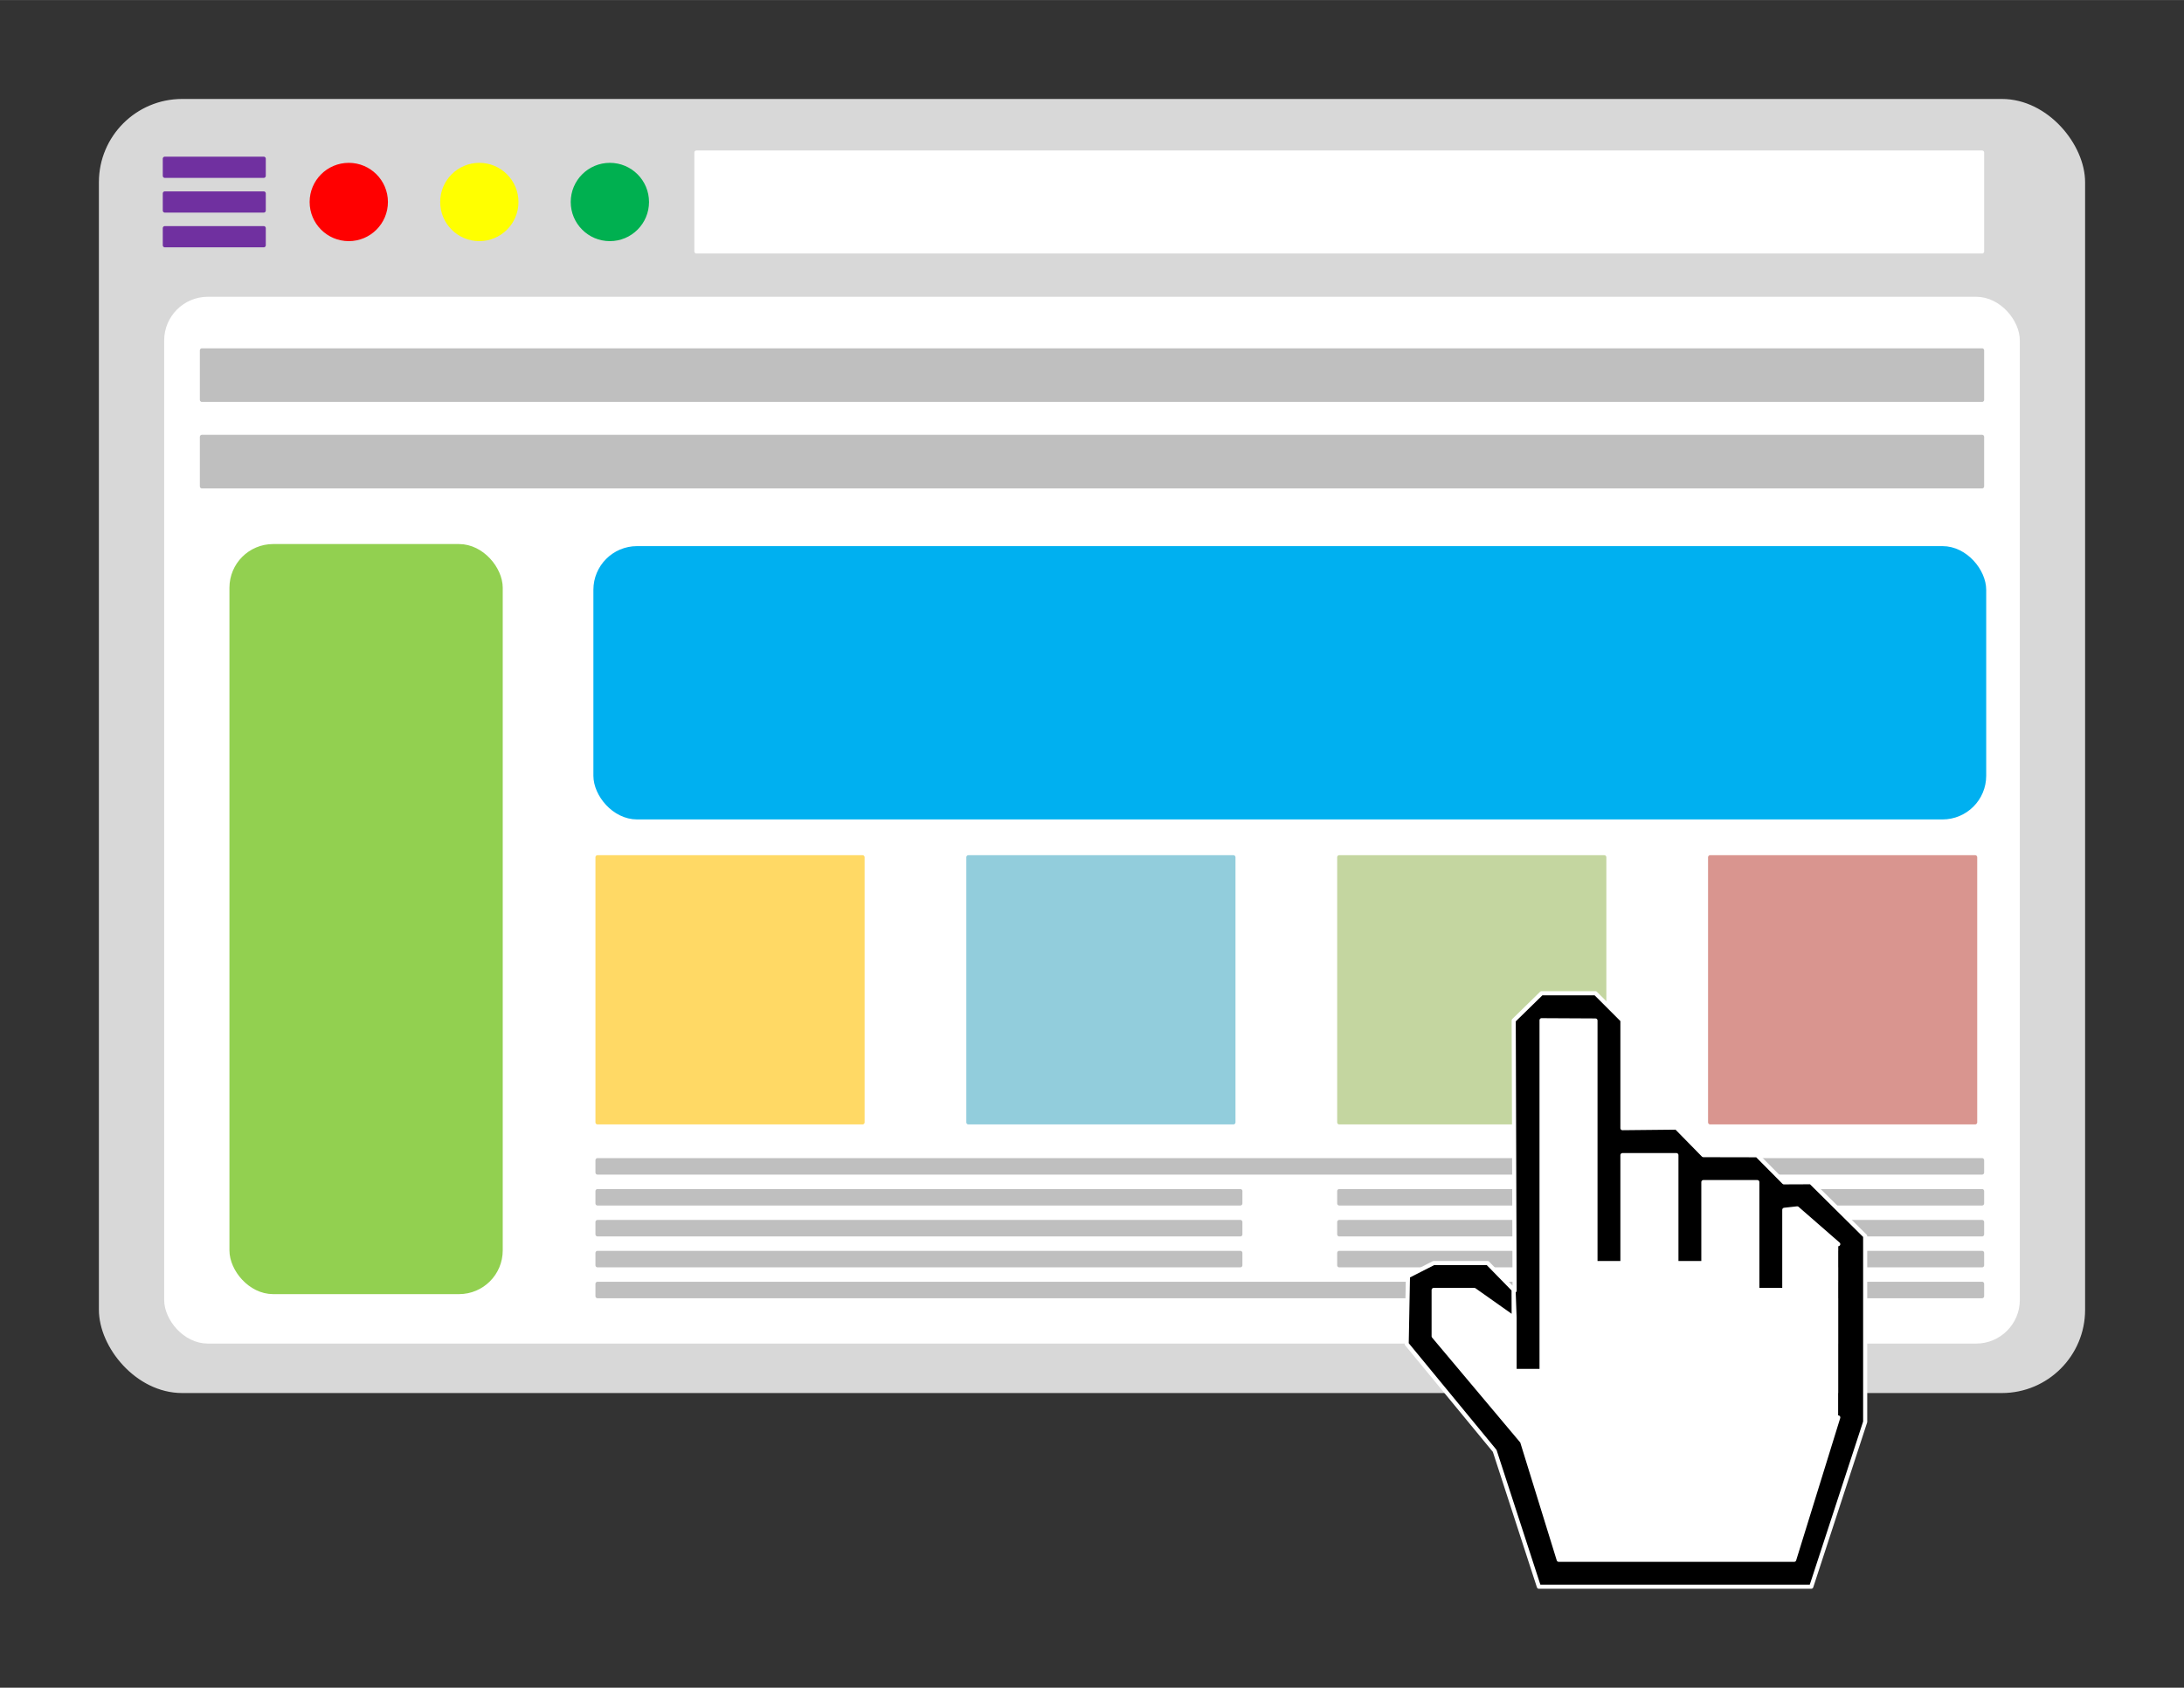 <?xml version="1.0" encoding="UTF-8" standalone="no"?>
<!DOCTYPE svg PUBLIC "-//W3C//DTD SVG 1.1//EN" "http://www.w3.org/Graphics/SVG/1.1/DTD/svg11.dtd">
<!-- Generated by Microsoft Visio, SVG Export Website.svg Page-1 -->
<svg xmlns="http://www.w3.org/2000/svg" xmlns:xlink="http://www.w3.org/1999/xlink" xmlns:ev="http://www.w3.org/2001/xml-events"
		xmlns:v="http://schemas.microsoft.com/visio/2003/SVGExtensions/" width="5.521in" height="4.266in"
		viewBox="0 0 397.5 307.125" xml:space="preserve" color-interpolation-filters="sRGB" class="st18">
	<rect x="0" y="0" width="397.5" height="307.125" fill="#333333" stroke="none"/>
	<v:documentProperties v:langID="1033" v:viewMarkup="false">
		<v:userDefs>
			<v:ud v:nameU="msvNoAutoConnect" v:val="VT0(1):26"/>
		</v:userDefs>
	</v:documentProperties>

	<style type="text/css">
	<![CDATA[
		.st1 {fill:#d8d8d8;stroke:#d8d8d8;stroke-linecap:round;stroke-linejoin:round;stroke-width:1.5}
		.st2 {fill:#ffffff;stroke:#ffffff;stroke-linecap:round;stroke-linejoin:round;stroke-width:1.5}
		.st3 {fill:#00b0f0;stroke:#00b0f0;stroke-linecap:round;stroke-linejoin:round;stroke-width:1.5}
		.st4 {fill:#92d050;stroke:#92d050;stroke-linecap:round;stroke-linejoin:round;stroke-width:1.5}
		.st5 {fill:#ffffff;stroke:#ffffff;stroke-linecap:round;stroke-linejoin:round;stroke-width:0.75}
		.st6 {fill:#ff0000;stroke:#ff0000;stroke-linecap:round;stroke-linejoin:round;stroke-width:0.75}
		.st7 {fill:#ffff00;stroke:#ffff00;stroke-linecap:round;stroke-linejoin:round;stroke-width:0.75}
		.st8 {fill:#00b050;stroke:#00b050;stroke-linecap:round;stroke-linejoin:round;stroke-width:0.75}
		.st9 {fill:#7030a0;stroke:#7030a0;stroke-linecap:round;stroke-linejoin:round;stroke-width:0.75}
		.st10 {fill:#ffd965;stroke:#ffd965;stroke-linecap:round;stroke-linejoin:round;stroke-width:0.75}
		.st11 {fill:#92cddc;stroke:#92cddc;stroke-linecap:round;stroke-linejoin:round;stroke-width:0.75}
		.st12 {fill:#c4d6a0;stroke:#c4d6a0;stroke-linecap:round;stroke-linejoin:round;stroke-width:0.75}
		.st13 {fill:#d9958f;stroke:#d9958f;stroke-linecap:round;stroke-linejoin:round;stroke-width:0.75}
		.st14 {fill:#bfbfbf;stroke:#bfbfbf;stroke-linecap:round;stroke-linejoin:round;stroke-width:0.75}
		.st15 {fill:#ffffff}
		.st16 {stroke:#ffffff;stroke-linecap:round;stroke-linejoin:round;stroke-width:0.75}
		.st17 {fill:#000000}
		.st18 {fill:none;fill-rule:evenodd;font-size:12px;overflow:visible;stroke-linecap:square;stroke-miterlimit:3}
	]]>
	</style>

	<g v:mID="0" v:index="1" v:groupContext="foregroundPage">
		<title>Page-1</title>
		<v:pageProperties v:drawingScale="1" v:pageScale="1" v:drawingUnits="19" v:shadowOffsetX="9" v:shadowOffsetY="-9"/>
		<g id="shape2-1" v:mID="2" v:groupContext="shape" transform="translate(18.75,-54.375)">
			<title>Sheet.2</title>
			<rect x="0" y="73.125" width="360" height="234" rx="14.4" ry="14.4" class="st1"/>
		</g>
		<g id="shape5-3" v:mID="5" v:groupContext="shape" transform="translate(30.63,-63.375)">
			<title>Sheet.5</title>
			<rect x="0" y="118.125" width="336.24" height="189" rx="7.2" ry="7.2" class="st2"/>
		</g>
		<g id="shape4-5" v:mID="4" v:groupContext="shape" transform="translate(108.75,-158.76)">
			<title>Sheet.4</title>
			<rect x="0" y="258.885" width="252" height="48.24" rx="7.2" ry="7.2" class="st3"/>
		</g>
		<g id="shape3-7" v:mID="3" v:groupContext="shape" transform="translate(42.51,-72.375)">
			<title>Sheet.3</title>
			<rect x="0" y="172.125" width="48.24" height="135" rx="7.2" ry="7.2" class="st4"/>
		</g>
		<g id="shape6-9" v:mID="6" v:groupContext="shape" transform="translate(126.75,-261.375)">
			<title>Sheet.6</title>
			<rect x="0" y="289.125" width="234" height="18" class="st5"/>
		</g>
		<g id="shape7-11" v:mID="7" v:groupContext="shape" transform="translate(56.73,-263.625)">
			<title>Sheet.7</title>
			<ellipse cx="6.75" cy="300.375" rx="6.75" ry="6.75" class="st6"/>
		</g>
		<g id="shape8-13" v:mID="8" v:groupContext="shape" transform="translate(80.49,-263.625)">
			<title>Sheet.8</title>
			<ellipse cx="6.75" cy="300.375" rx="6.75" ry="6.75" class="st7"/>
		</g>
		<g id="shape9-15" v:mID="9" v:groupContext="shape" transform="translate(104.25,-263.625)">
			<title>Sheet.9</title>
			<ellipse cx="6.75" cy="300.375" rx="6.75" ry="6.75" class="st8"/>
		</g>
		<g id="shape10-17" v:mID="10" v:groupContext="shape" transform="translate(30,-275.136)">
			<title>Sheet.10</title>
			<rect x="0" y="304.011" width="18" height="3.114" class="st9"/>
		</g>
		<g id="shape11-19" v:mID="11" v:groupContext="shape" transform="translate(30,-268.818)">
			<title>Sheet.11</title>
			<rect x="0" y="304.011" width="18" height="3.114" class="st9"/>
		</g>
		<g id="shape12-21" v:mID="12" v:groupContext="shape" transform="translate(30,-262.5)">
			<title>Sheet.12</title>
			<rect x="0" y="304.011" width="18" height="3.114" class="st9"/>
		</g>
		<g id="shape13-23" v:mID="13" v:groupContext="shape" transform="translate(108.75,-102.885)">
			<title>Sheet.13</title>
			<rect x="0" y="258.885" width="48.24" height="48.24" class="st10"/>
		</g>
		<g id="shape14-25" v:mID="14" v:groupContext="shape" transform="translate(176.25,-102.885)">
			<title>Sheet.14</title>
			<rect x="0" y="258.885" width="48.24" height="48.24" class="st11"/>
		</g>
		<g id="shape15-27" v:mID="15" v:groupContext="shape" transform="translate(243.75,-102.885)">
			<title>Sheet.15</title>
			<rect x="0" y="258.885" width="48.24" height="48.24" class="st12"/>
		</g>
		<g id="shape16-29" v:mID="16" v:groupContext="shape" transform="translate(311.25,-102.885)">
			<title>Sheet.16</title>
			<rect x="0" y="258.885" width="48.24" height="48.24" class="st13"/>
		</g>
		<g id="shape17-31" v:mID="17" v:groupContext="shape" transform="translate(36.75,-234.375)">
			<title>Sheet.17</title>
			<rect x="0" y="298.125" width="324" height="9" class="st14"/>
		</g>
		<g id="shape18-33" v:mID="18" v:groupContext="shape" transform="translate(36.75,-218.625)">
			<title>Sheet.18</title>
			<rect x="0" y="298.125" width="324" height="9" class="st14"/>
		</g>
		<g id="shape19-35" v:mID="19" v:groupContext="shape" transform="translate(108.75,-93.75)">
			<title>Sheet.19</title>
			<rect x="0" y="304.875" width="252" height="2.25" class="st14"/>
		</g>
		<g id="shape21-37" v:mID="21" v:groupContext="shape" transform="translate(108.75,-71.25)">
			<title>Sheet.21</title>
			<rect x="0" y="304.875" width="252" height="2.25" class="st14"/>
		</g>
		<g id="shape22-39" v:mID="22" v:groupContext="shape" transform="translate(108.75,-82.5)">
			<title>Sheet.22</title>
			<rect x="0" y="304.875" width="117" height="2.25" class="st14"/>
		</g>
		<g id="shape23-41" v:mID="23" v:groupContext="shape" transform="translate(243.75,-82.5)">
			<title>Sheet.23</title>
			<rect x="0" y="304.875" width="117" height="2.25" class="st14"/>
		</g>
		<g id="shape24-43" v:mID="24" v:groupContext="shape" transform="translate(243.75,-76.875)">
			<title>Sheet.24</title>
			<rect x="0" y="304.875" width="117" height="2.25" class="st14"/>
		</g>
		<g id="shape25-45" v:mID="25" v:groupContext="shape" transform="translate(108.75,-76.875)">
			<title>Sheet.25</title>
			<rect x="0" y="304.875" width="117" height="2.25" class="st14"/>
		</g>
		<g id="shape26-47" v:mID="26" v:groupContext="shape" transform="translate(108.75,-88.125)">
			<title>Sheet.26</title>
			<rect x="0" y="304.875" width="117" height="2.25" class="st14"/>
		</g>
		<g id="shape27-49" v:mID="27" v:groupContext="shape" transform="translate(243.75,-88.125)">
			<title>Sheet.27</title>
			<rect x="0" y="304.875" width="117" height="2.25" class="st14"/>
		</g>
		<g id="group28-51" transform="translate(243.75,-18.375)" v:mID="28" v:groupContext="group">
			<v:userDefs>
				<v:ud v:nameU="Pixel" v:val="VT0(0.01):0"/>
				<v:ud v:nameU="Subtype" v:val="VT0(14):26"/>
				<v:ud v:nameU="visVersion" v:val="VT0(15):26"/>
			</v:userDefs>
			<title>Link select</title>
			<g id="shape29-52" v:mID="29" v:groupContext="shape" transform="translate(12.273,0)">
				<title>Sheet.29</title>
				<v:userDefs>
					<v:ud v:nameU="Subtype" v:val="VT0(14):26"/>
				</v:userDefs>
				<path d="M78.55 276.32 L70.53 302.22 L27.67 302.22 L21.01 280.7 L4.91 261.54 L4.91 253.12 L12.32 253.12 L19.48 258.18
							 L19.46 253.24 L19.64 258.18 L19.64 267.85 L24.55 267.85 L24.55 204.03 L34.36 204.08 L34.36 248.22 L39.27
							 248.22 L39.27 228.58 L49.09 228.58 L49.09 248.22 L54 248.22 L54 233.49 L63.82 233.49 L63.82 253.12 L68.73
							 253.12 L68.73 238.53 L71.08 238.27 L78.55 244.78 L78.55 276.32 Z" class="st15"/>
				<path d="M78.55 276.32 L70.53 302.22 L27.67 302.22 L21.01 280.7 L4.91 261.54 L4.91 253.12 L12.32 253.12 L19.48 258.18
							 L19.46 253.24 L19.64 258.18 L19.64 267.85 L24.55 267.85 L24.55 204.03 L34.36 204.08 L34.36 248.22 L39.27
							 248.22 L39.27 228.58 L49.09 228.58 L49.09 248.22 L54 248.22 L54 233.49 L63.82 233.49 L63.82 253.12 L68.73
							 253.12 L68.73 238.53 L71.08 238.27 L78.55 244.78" class="st16"/>
			</g>
			<g id="shape30-55" v:mID="30" v:groupContext="shape">
				<title>Sheet.30</title>
				<v:userDefs>
					<v:ud v:nameU="Subtype" v:val="VT0(14):26"/>
				</v:userDefs>
			</g>
			<g id="group31-57" transform="translate(24.543,-2.457)" v:mID="31" v:groupContext="group">
				<v:userDefs>
					<v:ud v:nameU="Pixel" v:val="VT0(0.01):0"/>
					<v:ud v:nameU="Subtype" v:val="VT0(14):26"/>
				</v:userDefs>
				<title>Sheet.31</title>
				<g id="shape32-58" v:mID="32" v:groupContext="shape">
					<title>Sheet.32</title>
					<v:userDefs>
						<v:ud v:nameU="Pixel" v:val="VT0(0.01):0"/>
						<v:ud v:nameU="Subtype" v:val="VT0(14):26"/>
					</v:userDefs>
				</g>
				<g id="shape33-60" v:mID="33" v:groupContext="shape">
					<title>Sheet.33</title>
					<v:userDefs>
						<v:ud v:nameU="Pixel" v:val="VT0(0.01):0"/>
						<v:ud v:nameU="Subtype" v:val="VT0(14):26"/>
					</v:userDefs>
				</g>
			</g>
			<g id="shape34-62" v:mID="34" v:groupContext="shape" transform="translate(54,-24.258)">
				<title>Sheet.34</title>
				<v:userDefs>
					<v:ud v:nameU="Subtype" v:val="VT0(14):26"/>
				</v:userDefs>
			</g>
			<g id="group35-64" transform="translate(58.909,-24.546)" v:mID="35" v:groupContext="group">
				<title>Sheet.35</title>
				<g id="shape36-65" v:mID="36" v:groupContext="shape" transform="translate(6.597,-2.378)">
					<title>Sheet.36</title>
					<v:userDefs>
						<v:ud v:nameU="Subtype" v:val="VT0(14):26"/>
					</v:userDefs>
				</g>
				<g id="shape37-67" v:mID="37" v:groupContext="shape">
					<title>Sheet.37</title>
					<v:userDefs>
						<v:ud v:nameU="Subtype" v:val="VT0(14):26"/>
					</v:userDefs>
				</g>
			</g>
			<g id="group38-69" transform="translate(22.091,0)" v:mID="38" v:groupContext="group">
				<title>Sheet.38</title>
				<g id="shape39-70" v:mID="39" v:groupContext="shape" transform="translate(6.903,-2.455)">
					<title>Sheet.39</title>
					<v:userDefs>
						<v:ud v:nameU="Subtype" v:val="VT0(14):26"/>
					</v:userDefs>
				</g>
				<g id="shape40-72" v:mID="40" v:groupContext="shape">
					<title>Sheet.40</title>
					<v:userDefs>
						<v:ud v:nameU="Subtype" v:val="VT0(14):26"/>
					</v:userDefs>
				</g>
			</g>
			<g id="shape41-74" v:mID="41" v:groupContext="shape" transform="translate(12.273,-12.273)">
				<title>Sheet.41</title>
				<v:userDefs>
					<v:ud v:nameU="Subtype" v:val="VT0(14):26"/>
				</v:userDefs>
			</g>
			<g id="shape42-76" v:mID="42" v:groupContext="shape" transform="translate(36.803,-14.697)">
				<title>Sheet.42</title>
				<v:userDefs>
					<v:ud v:nameU="Subtype" v:val="VT0(14):26"/>
				</v:userDefs>
			</g>
			<g id="shape43-78" v:mID="43" v:groupContext="shape">
				<title>Sheet.43</title>
				<v:userDefs>
					<v:ud v:nameU="Subtype" v:val="VT0(14):26"/>
				</v:userDefs>
			</g>
			<g id="shape44-80" v:mID="44" v:groupContext="shape" transform="translate(9.895,-9.655)">
				<title>Sheet.44</title>
				<v:userDefs>
					<v:ud v:nameU="Subtype" v:val="VT0(14):26"/>
				</v:userDefs>
			</g>
			<g id="shape45-82" v:mID="45" v:groupContext="shape" transform="translate(31.871,-5)">
				<title>Sheet.45</title>
				<v:userDefs>
					<v:ud v:nameU="Subtype" v:val="VT0(14):26"/>
					<v:ud v:nameU="Angle" v:val="VT0(0):26"/>
				</v:userDefs>
			</g>
			<g id="shape46-84" v:mID="46" v:groupContext="shape" transform="translate(5,-5)">
				<title>Sheet.46</title>
				<v:userDefs>
					<v:ud v:nameU="Subtype" v:val="VT0(14):26"/>
				</v:userDefs>
			</g>
			<g id="shape47-86" v:mID="47" v:groupContext="shape" transform="translate(31.909,-9.807)">
				<title>Sheet.47</title>
				<v:userDefs>
					<v:ud v:nameU="Subtype" v:val="VT0(14):26"/>
				</v:userDefs>
			</g>
			<g id="shape48-88" v:mID="48" v:groupContext="shape" transform="translate(12.273,0)">
				<title>Sheet.48</title>
				<v:userDefs>
					<v:ud v:nameU="Subtype" v:val="VT0(14):26"/>
				</v:userDefs>
				<path d="M78.55 276.32 L70.53 302.22 L27.67 302.22 L21.01 280.7 L4.91 261.54 L4.91 253.12 L12.32 253.12 L19.48 258.18
							 L19.46 253.24 L19.64 258.18 L19.64 267.85 L24.55 267.85 L24.55 204.03 L34.36 204.08 L34.36 248.22 L39.27
							 248.22 L39.27 228.58 L49.09 228.58 L49.09 248.22 L54 248.22 L54 233.49 L63.82 233.49 L63.82 253.12 L68.73
							 253.12 L68.73 238.53 L71.08 238.27 L78.55 244.78 L78.55 276.32 ZM83.45 277.12 L83.45 243.31 L73.56 233.51
							 L68.66 233.53 L63.77 228.6 L54 228.58 L49.09 223.57 L39.27 223.67 L39.27 204.03 L34.36 199.12 L24.55
							 199.12 L19.48 204.08 L19.64 253.24 L14.73 248.22 L4.91 248.22 L0.23 250.61 L0 262.94 L16.02 282.4 L24.06
							 307.12 L73.64 307.12 L83.45 277.12 Z" class="st17"/>
				<path d="M78.55 276.32 L70.53 302.22 L27.67 302.22 L21.01 280.7 L4.91 261.54 L4.91 253.12 L12.32 253.12 L19.48 258.18
							 L19.46 253.24 L19.64 258.18 L19.64 267.85 L24.55 267.85 L24.55 204.03 L34.36 204.08 L34.36 248.22 L39.27
							 248.22 L39.27 228.58 L49.09 228.58 L49.09 248.22 L54 248.22 L54 233.49 L63.82 233.49 L63.82 253.12 L68.73
							 253.12 L68.73 238.53 L71.08 238.27 L78.55 244.78M83.45 277.12 L83.45 243.31 L73.56 233.51 L68.66 233.53
							 L63.77 228.6 L54 228.58 L49.09 223.57 L39.27 223.67 L39.27 204.03 L34.36 199.12 L24.55 199.12 L19.48
							 204.08 L19.64 253.24 L14.73 248.22 L4.91 248.22 L0.23 250.61 L0 262.94 L16.02 282.4 L24.06 307.12 L73.64
							 307.12 L83.45 277.12" class="st16"/>
			</g>
			<g id="group49-91" transform="translate(0,-14.731)" v:mID="49" v:groupContext="group">
				<v:userDefs>
					<v:ud v:nameU="Pixel" v:val="VT0(0.01):0"/>
					<v:ud v:nameU="Subtype" v:val="VT0(14):26"/>
				</v:userDefs>
				<title>Sheet.49</title>
				<g id="shape50-92" v:mID="50" v:groupContext="shape">
					<title>Sheet.50</title>
					<v:userDefs>
						<v:ud v:nameU="Pixel" v:val="VT0(0.01):0"/>
						<v:ud v:nameU="Subtype" v:val="VT0(14):26"/>
					</v:userDefs>
				</g>
				<g id="shape51-94" v:mID="51" v:groupContext="shape">
					<title>Sheet.51</title>
					<v:userDefs>
						<v:ud v:nameU="Pixel" v:val="VT0(0.01):0"/>
						<v:ud v:nameU="Subtype" v:val="VT0(14):26"/>
					</v:userDefs>
				</g>
			</g>
			<g id="group52-96" transform="translate(0,-4.914)" v:mID="52" v:groupContext="group">
				<v:userDefs>
					<v:ud v:nameU="Pixel" v:val="VT0(0.01):0"/>
					<v:ud v:nameU="Subtype" v:val="VT0(14):26"/>
				</v:userDefs>
				<title>Sheet.52</title>
				<g id="shape53-97" v:mID="53" v:groupContext="shape">
					<title>Sheet.53</title>
					<v:userDefs>
						<v:ud v:nameU="Pixel" v:val="VT0(0.01):0"/>
						<v:ud v:nameU="Subtype" v:val="VT0(14):26"/>
					</v:userDefs>
				</g>
				<g id="shape54-99" v:mID="54" v:groupContext="shape">
					<title>Sheet.54</title>
					<v:userDefs>
						<v:ud v:nameU="Pixel" v:val="VT0(0.01):0"/>
						<v:ud v:nameU="Subtype" v:val="VT0(14):26"/>
					</v:userDefs>
				</g>
			</g>
		</g>
	</g>
</svg>
